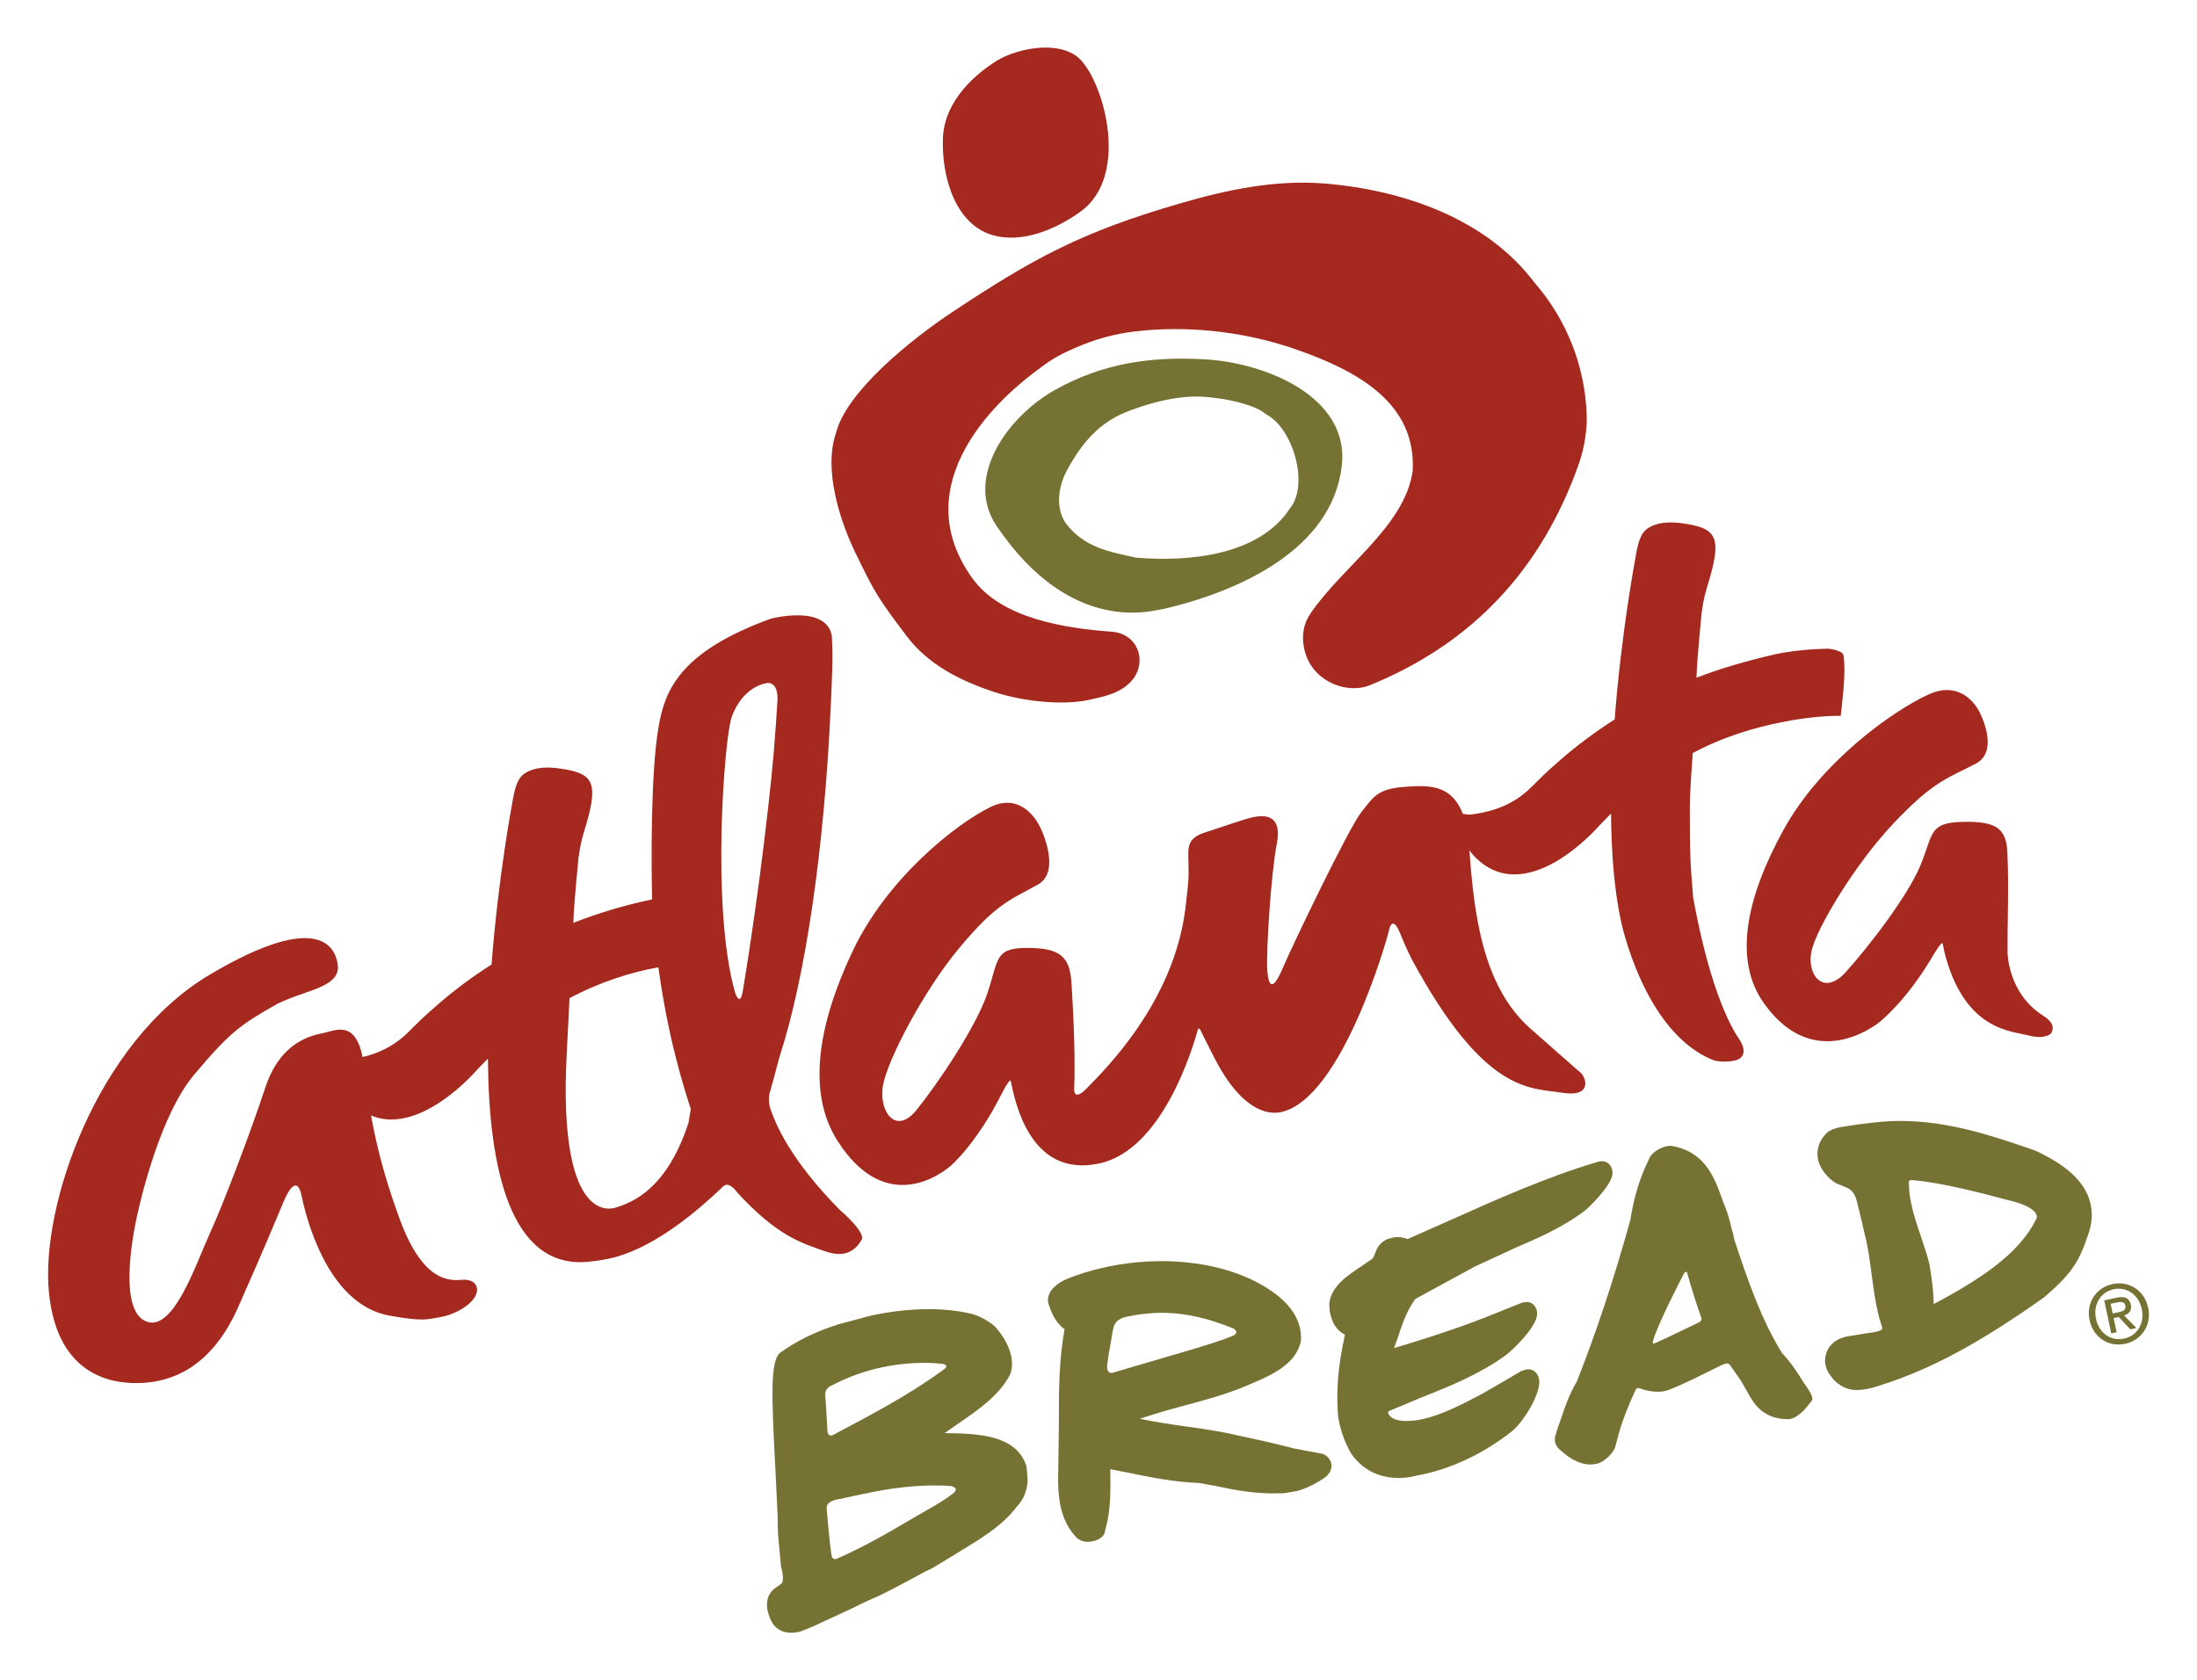 <?xml version="1.0" encoding="UTF-8" standalone="no"?>
<!DOCTYPE svg PUBLIC "-//W3C//DTD SVG 1.0//EN" "http://www.w3.org/TR/2001/REC-SVG-20010904/DTD/svg10.dtd">
<!-- Created with Inkscape (http://www.inkscape.org/) by Marsupilami -->
<svg
   xmlns:svg="http://www.w3.org/2000/svg"
   xmlns="http://www.w3.org/2000/svg"
   version="1.0"
   width="1004"
   height="768"
   viewBox="-4.622 -4.622 213.388 163.306"
   id="svg5854">
  <defs
     id="defs5856" />
  <path
     d="M 76.587,140.174 L 76.587,140.17 L 76.587,140.174 z"
     id="path3554"
     style="fill:#00ff00;fill-opacity:1;fill-rule:nonzero;stroke:none" />
  <path
     d="M 22.165,93.001 C 22.165,93.001 22.85,92.6 24.76,91.949 C 26.677,91.29 28.34,90.688 28.155,89.185 C 27.975,87.69 26.615,83.619 15.67,90.128 C 4.735,96.636 -0.77,112.64 0.087,121.048 C 0.95,129.453 6.68,129.923 9.212,129.778 C 11.745,129.63 15.742,128.54 18.448,122.469 C 21.149,116.396 22.329,113.461 22.934,112.05 C 23.542,110.65 24.27,109.854 24.627,111.571 C 24.987,113.29 26.999,122.168 33.218,123.251 C 36.482,123.823 36.764,123.615 38.14,123.381 C 39.107,123.22 40.622,122.59 41.348,121.609 C 42.078,120.634 41.597,119.634 40.19,119.763 C 38.788,119.89 36.338,119.741 34.192,113.919 C 32.039,108.093 31.252,103.8 30.707,99.074 C 30.159,94.348 28.038,95.501 26.823,95.758 C 25.612,96.01 22.592,96.586 21.109,101.074 C 19.627,105.566 17.029,112.378 15.674,115.358 C 14.312,118.338 12.158,124.895 9.508,123.795 C 6.863,122.701 8.197,115.651 8.613,113.694 C 9.033,111.741 10.93,103.698 14.193,99.825 C 17.673,95.684 18.684,94.98 22.165,93.001"
     id="path3556"
     style="fill:#a5291f;fill-opacity:1;fill-rule:evenodd;stroke:none" />
  <path
     d="M 111.762,95.318 C 111.193,97.411 108.244,107.158 102.128,108.458 C 95.273,109.916 93.899,102.096 93.548,100.446 C 93.469,100.076 92.662,101.68 92.662,101.68 C 90.247,106.495 87.747,108.651 87.747,108.651 C 85.964,110.175 81.018,112.945 76.742,106.306 C 73.703,101.593 74.804,94.969 78.164,87.851 C 81.523,80.741 88.157,75.51 91.523,73.836 C 94.889,72.165 96.44,75.849 96.44,75.849 C 96.44,75.849 98.508,80.063 96.175,81.353 C 93.354,82.905 92.094,83.268 88.589,87.455 C 85.085,91.633 81.555,98.408 81.125,100.884 C 80.699,103.365 82.359,105.783 84.395,103.246 C 86.439,100.711 90.147,95.241 91.262,91.949 C 92.379,88.653 91.943,87.504 95.097,87.504 C 98.247,87.498 99.28,88.274 99.445,90.878 C 99.692,94.744 99.808,98.445 99.714,101.138 C 99.714,101.138 99.547,102.606 101.032,101.049 C 102.518,99.488 109.375,92.916 110.518,83.65 C 110.885,80.643 110.825,80.623 110.814,79.194 C 110.792,77.766 110.598,76.851 112.478,76.26 C 114.364,75.67 116.04,75.025 117.138,74.791 C 118.234,74.558 119.955,74.576 119.399,77.368 C 118.854,80.159 118.355,87.715 118.472,89.599 C 118.588,91.488 119.084,91.575 119.97,89.476 C 120.859,87.376 126.419,75.78 127.632,74.28 C 128.84,72.781 129.165,72.043 131.894,71.846 C 134.622,71.651 137.642,71.486 138.082,77.604 C 138.523,83.718 139.235,91.111 144.049,95.348 C 148.87,99.578 148.295,99.121 148.87,99.578 C 149.44,100.026 150.16,102.073 147.09,101.576 C 144.028,101.081 139.584,101.739 132.474,88.535 C 132.474,88.535 131.989,87.585 131.384,86.095 C 130.782,84.598 130.423,85.15 130.283,85.85 C 130.144,86.546 125.732,102.201 119.794,103.463 C 119.06,103.619 116.258,103.928 113.313,98.153 C 112.655,96.863 112.218,95.988 111.935,95.405 L 111.762,95.318 z"
     id="path3558"
     style="fill:#a5291f;fill-opacity:1;fill-rule:evenodd;stroke:none" />
  <path
     d="M 151.804,74.52 C 151.828,74.496 151.848,74.474 151.874,74.453 L 151.879,74.548 C 151.908,78.204 152.179,81.769 152.828,84.828 C 152.828,84.828 155.015,95.695 161.799,98.405 C 161.799,98.405 162.617,98.704 163.863,98.459 C 165.088,98.213 164.849,97.116 164.337,96.378 C 163.825,95.639 161.608,92.243 159.859,82.625 C 159.599,79.431 159.528,78.738 159.533,74.021 C 159.534,71.975 159.725,70.204 159.805,68.655 L 159.827,68.559 C 162.924,66.911 165.893,66.086 168.418,65.573 C 171.833,64.875 174.198,64.949 174.198,64.949 C 174.304,63.896 174.633,61.456 174.538,59.836 C 174.477,58.866 174.55,58.848 173.697,58.553 C 173.534,58.499 173.04,58.426 173.04,58.426 C 173.04,58.426 170.127,58.429 167.698,58.995 C 165.093,59.605 162.563,60.315 160.168,61.249 L 160.188,61.086 C 160.209,59.7 160.682,54.91 160.682,54.91 C 160.94,53.151 161.11,52.815 161.505,51.43 C 162.665,47.376 161.9,46.678 158.81,46.236 C 155.724,45.8 154.964,47.211 154.964,47.211 C 154.645,47.691 154.463,48.359 154.29,49.32 L 154.208,49.82 C 154.208,49.82 152.879,56.84 152.229,65.298 L 152.21,65.311 C 150.344,66.503 148.625,67.781 147.032,69.164 L 146.97,69.219 C 145.577,70.409 144.717,71.296 144.717,71.296 C 144.432,71.588 144.154,71.861 143.887,72.11 C 141.935,73.915 139.752,74.343 138.322,74.531 C 138.085,74.56 137.859,74.543 137.669,74.499 C 136.557,74.269 136.728,75.24 136.778,75.395 C 137.454,77.346 138.412,78.404 138.412,78.404 C 143.482,84.073 150.735,75.619 150.735,75.619 C 151.094,75.241 151.449,74.873 151.804,74.52"
     id="path3560"
     style="fill:#a5291f;fill-opacity:1;fill-rule:evenodd;stroke:none" />
  <path
     d="M 59.28,89.39 L 59.298,89.388 L 59.324,89.513 C 59.582,91.383 59.907,93.286 60.313,95.213 C 60.903,97.983 61.628,100.646 62.454,103.159 L 62.235,104.48 C 60.652,109.376 58.229,111.674 55.658,112.571 L 55.248,112.71 C 55.248,112.71 49.504,115.27 50.393,97.843 C 50.495,95.798 50.588,94.025 50.668,92.476 L 50.687,92.376 C 53.792,90.735 56.744,89.85 59.28,89.39 M 42.668,98.339 C 42.308,98.693 41.949,99.061 41.599,99.443 C 41.599,99.443 34.345,107.893 29.273,102.224 C 29.273,102.224 28.317,101.166 27.643,99.213 C 27.585,99.061 27.42,98.088 28.524,98.319 C 28.723,98.365 28.94,98.38 29.18,98.35 C 30.61,98.166 32.798,97.736 34.752,95.93 C 35.014,95.683 35.294,95.405 35.578,95.116 C 35.578,95.116 36.442,94.228 37.829,93.043 L 37.888,92.989 C 39.484,91.601 41.202,90.325 43.069,89.131 L 43.094,89.115 C 43.743,80.659 45.064,73.641 45.064,73.641 L 45.154,73.143 C 45.324,72.18 45.503,71.509 45.827,71.029 C 45.827,71.029 46.587,69.623 49.67,70.061 C 52.758,70.498 53.525,71.193 52.363,75.255 C 51.967,76.638 51.798,76.974 51.543,78.736 C 51.543,78.736 51.068,83.523 51.049,84.909 L 51.029,85.07 C 53.425,84.136 55.94,83.371 58.56,82.815 L 58.694,82.786 L 58.69,82.695 C 58.633,79.774 58.513,70.725 59.32,66.038 C 59.908,62.639 61.207,58.769 70.248,55.501 C 70.248,55.501 75.607,54.085 76.159,57.18 L 76.159,57.23 C 76.292,59.333 76.159,61.614 76.069,63.681 C 75.445,77.983 73.559,90.373 71.155,97.839 L 70.972,98.461 C 70.727,99.428 70.47,100.378 70.204,101.304 C 70.204,101.304 69.825,102.161 70.237,103.284 C 70.689,104.523 72.015,108.004 76.967,112.998 C 76.967,112.998 79.493,115.138 79.049,115.881 C 78.569,116.678 77.672,117.733 75.572,117.009 C 73.122,116.173 70.837,115.466 66.97,111.281 C 66.97,111.281 66.21,110.143 65.628,110.659 C 65.09,111.128 60.335,115.978 55.435,117.463 C 54.11,117.871 52.432,118.014 52.432,118.014 C 44.908,118.69 42.829,108.914 42.742,98.368 L 42.734,98.274 C 42.713,98.295 42.692,98.318 42.668,98.339 M 66.748,91.816 C 64.409,83.548 65.725,67.058 66.42,65.091 C 67.529,61.958 69.912,61.755 69.912,61.755 C 69.912,61.755 70.987,61.61 70.872,63.509 C 70.744,65.665 70.657,66.635 70.657,66.635 C 70.388,70.94 69.127,81.93 67.517,91.654 C 67.228,93.38 66.748,91.816 66.748,91.816"
     id="path3562"
     style="fill:#a5291f;fill-opacity:1;fill-rule:evenodd;stroke:none" />
  <path
     d="M 184.41,88.439 C 184.247,87.863 184.165,87.379 184.105,87.093 C 184.035,86.761 183.169,88.244 183.169,88.244 C 180.569,92.696 177.949,94.724 177.949,94.724 C 176.085,96.161 170.939,98.814 166.722,92.869 C 163.728,88.644 165.025,82.576 168.653,76.003 C 172.274,69.43 179.203,64.494 182.698,62.883 C 186.195,61.273 187.69,64.595 187.69,64.595 C 187.69,64.595 189.707,68.386 187.285,69.618 C 184.348,71.103 183.047,71.469 179.348,75.378 C 175.645,79.279 171.86,85.541 171.357,87.81 C 170.855,90.083 172.499,92.245 174.653,89.885 C 176.809,87.518 180.749,82.438 181.974,79.403 C 183.199,76.374 182.785,75.333 186.017,75.255 C 189.248,75.173 190.288,75.855 190.389,78.221 C 190.547,81.74 190.385,85.004 190.41,87.575 C 190.41,87.575 190.402,87.67 190.402,87.843 C 190.402,87.843 190.365,91.82 193.795,94.044 C 194.243,94.335 195.144,94.916 194.644,95.803 C 194.644,95.803 194.088,96.441 192.448,96.01 C 190.73,95.563 186.424,95.524 184.41,88.439"
     id="path3564"
     style="fill:#a5291f;fill-opacity:1;fill-rule:evenodd;stroke:none" />
  <path
     d="M 86.954,8.829 C 87.089,5.013 90.362,2.429 92.129,1.318 C 93.888,0.203 97.782,-0.752 99.957,0.851 C 102.362,2.634 105.362,12.309 100.322,15.948 C 97.912,17.685 94.634,19.05 91.795,18.234 C 88.199,17.199 86.818,12.655 86.954,8.829"
     id="path3566"
     style="fill:#a5291f;fill-opacity:1;fill-rule:nonzero;stroke:none" />
  <path
     d="M 124.067,13.216 C 131.818,13.855 139.809,16.701 144.425,22.83 C 147.567,26.428 149.345,30.961 149.512,35.693 C 149.568,37.056 149.303,38.891 148.743,40.468 C 145.148,50.678 138.43,57.905 128.439,61.973 C 126.288,62.848 123.087,61.718 122.194,58.923 C 122.005,58.343 121.562,56.626 122.659,55.019 C 125.799,50.396 131.845,46.523 132.602,41.146 C 132.959,34.568 127.288,31.446 121.338,29.36 C 116.013,27.49 110.437,27.024 105.648,27.585 C 103.743,27.81 101.838,28.291 99.73,29.221 C 97.953,30.005 97.334,30.406 95.585,31.753 C 91.152,35.171 83.639,43.043 89.84,51.615 C 92.638,55.483 98.784,56.441 103.338,56.771 C 105.888,56.951 106.782,59.584 105.447,61.353 C 104.384,62.74 102.634,63.066 101.178,63.389 C 98.602,63.963 94.734,63.544 92.025,62.661 C 88.475,61.494 85.504,59.903 83.497,57.283 C 80.658,53.559 80.247,52.81 78.66,49.528 C 76.993,46.239 75.304,41.085 76.568,37.448 C 77.554,33.48 83.76,28.431 87.897,25.685 C 95.639,20.554 100.348,17.931 110.098,15.118 C 114.574,13.824 119.242,12.823 124.067,13.216"
     id="path3568"
     style="fill:#a5291f;fill-opacity:1;fill-rule:nonzero;stroke:none" />
  <path
     d="M 120.68,44.78 C 117.715,49.336 110.933,50.008 105.73,49.576 C 103.115,48.996 100.655,48.61 98.838,46.155 C 97.719,44.388 98.4,42.215 98.989,41.12 C 100.615,38.098 102.405,36.281 105.123,35.278 C 110.312,33.353 112.749,33.995 113.952,34.129 C 114.707,34.21 117.457,34.779 118.335,35.634 C 120.984,36.966 122.559,42.479 120.68,44.78 M 108.458,54.548 C 115.634,52.859 124.784,48.843 125.718,40.625 C 126.469,33.918 118.283,30.634 112.424,30.301 C 107.144,30.001 102.508,30.676 97.889,33.248 C 93.175,35.874 89.034,41.829 92.152,46.468 C 99.434,57.291 107.508,54.665 108.234,54.583 L 108.458,54.548 z"
     id="path3570"
     style="fill:#767233;fill-opacity:1;fill-rule:nonzero;stroke:none" />
  <path
     d="M 72.335,153.946 L 72.332,153.939 L 72.335,153.946 z M 87.357,140.953 C 86.613,141.458 85.817,141.913 84.993,142.379 L 83.568,143.204 C 81.439,144.465 79.053,145.821 76.635,146.869 C 76.635,146.869 76.213,147.085 76.123,146.5 C 75.893,144.975 75.653,141.914 75.653,141.914 C 75.66,141.164 76.975,141.059 76.975,141.059 C 78.537,140.689 80.224,140.368 80.224,140.368 C 82.759,139.861 85.325,139.646 87.669,139.79 C 87.669,139.79 88.869,139.961 87.673,140.719 L 87.357,140.953 z M 75.732,134.414 C 75.69,133.729 75.577,131.73 75.577,131.73 C 75.577,131.73 75.549,131.398 75.519,131.025 C 75.519,131.025 75.394,130.333 76.143,130.036 C 77.633,129.243 79.304,128.626 81.059,128.261 C 83.069,127.834 85.1,127.73 86.92,127.93 C 86.92,127.93 87.612,128.034 87.078,128.448 C 84.529,130.328 81.689,131.935 79.36,133.196 C 79.36,133.196 77.363,134.26 76.232,134.865 C 76.232,134.865 75.772,135.086 75.732,134.414 M 71.215,149.333 C 71.215,149.333 71.06,149.434 70.689,149.693 C 69.938,150.206 69.49,151.255 70.25,152.864 C 71.094,154.648 73.198,153.911 73.198,153.911 L 74.347,153.441 C 74.354,153.438 77.865,151.814 77.865,151.814 C 78.669,151.414 79.448,151.033 80.27,150.674 C 81.099,150.364 84.304,148.618 84.304,148.618 C 84.857,148.301 85.41,148.015 85.964,147.759 C 86.042,147.713 88.073,146.479 88.073,146.479 C 90.413,145.038 92.653,143.791 94.183,141.746 C 94.787,141.125 95.15,140.228 95.183,139.233 L 95.115,138.269 L 95.063,137.861 L 95.024,137.735 C 93.967,134.829 90.387,134.698 87.117,134.66 C 87.373,134.485 88.467,133.715 88.467,133.715 C 90.417,132.38 92.433,130.999 93.494,128.943 C 94.307,126.599 91.957,124.249 91.957,124.249 C 91.183,123.619 90.367,123.201 89.515,123.016 C 86.785,122.41 83.494,122.489 79.983,123.233 C 79.979,123.234 76.727,124.104 76.727,124.104 L 76.742,124.103 C 74.519,124.819 72.749,125.693 71.163,126.83 C 70.945,127.009 70.48,127.406 70.404,129.856 C 70.345,131.961 70.51,135.098 70.673,138.123 L 70.89,142.666 C 70.887,142.655 70.927,144.463 70.927,144.463 C 70.922,144.488 71.169,147.089 71.228,147.688 C 71.228,147.688 71.644,148.991 71.215,149.333"
     id="path3572"
     style="fill:#767233;fill-opacity:1;fill-rule:nonzero;stroke:none" />
  <path
     d="M 104.773,123.363 C 105.429,123.213 106.099,123.1 106.79,123.039 C 110.069,122.721 112.804,123.543 115.158,124.478 C 115.158,124.478 115.894,124.878 115.079,125.221 C 114.48,125.466 114.147,125.575 113.528,125.786 L 111.839,126.326 C 111.793,126.34 106.36,127.933 103.654,128.733 C 103.654,128.733 102.837,129.158 102.914,128.048 C 102.932,127.898 102.95,127.741 102.98,127.595 C 102.98,127.595 103.068,126.951 103.08,126.851 C 103.087,126.819 103.168,126.413 103.168,126.413 L 103.439,124.799 C 103.464,124.66 103.498,124.534 103.529,124.418 C 103.529,124.418 103.605,123.598 104.773,123.363 M 121.077,140.34 C 122.392,140.131 123.948,139.061 123.948,139.061 C 124.359,138.786 124.609,138.453 124.69,138.071 C 124.719,137.924 124.722,137.751 124.675,137.573 C 124.607,137.278 124.413,136.976 124.035,136.76 L 123.918,136.69 L 121.083,136.155 C 118.773,135.553 117.574,135.313 115.614,134.889 C 113.862,134.465 112.054,134.22 110.308,133.978 C 108.893,133.779 107.473,133.551 106.083,133.268 C 107.432,132.813 108.803,132.411 110.158,132.05 C 112.294,131.481 114.505,130.893 116.582,130.001 L 116.935,129.848 C 118.825,129.04 121.183,128.034 121.719,125.815 L 121.739,125.726 L 121.748,125.64 C 121.77,125.199 121.73,124.786 121.639,124.396 C 121.095,122.12 118.808,120.768 117.969,120.273 C 114.774,118.43 110.34,117.629 105.779,118.06 C 103.433,118.284 101.193,118.813 99.097,119.63 C 96.703,120.659 97.2,122.055 97.2,122.055 C 97.462,122.856 97.834,123.884 98.773,124.56 C 98.224,127.61 98.212,130.615 98.224,133.53 L 98.165,138.02 C 98.123,139.336 98.128,140.683 98.424,141.94 C 98.678,142.993 99.14,143.988 99.965,144.844 C 100.497,145.288 101.043,145.233 101.224,145.215 C 101.537,145.184 102.329,145.049 102.627,144.446 L 102.668,144.361 L 102.669,144.325 L 102.959,143.126 C 103.253,141.601 103.239,140.124 103.222,138.69 C 103.222,138.69 103.222,138.385 103.215,138.164 C 103.738,138.261 104.934,138.503 104.934,138.503 C 107.133,138.955 109.399,139.416 111.852,139.506 C 111.864,139.503 113.359,139.776 113.359,139.776 C 114.905,140.103 117.17,140.595 119.502,140.506 C 120.144,140.516 119.765,140.553 121.077,140.34"
     id="path3574"
     style="fill:#767233;fill-opacity:1;fill-rule:nonzero;stroke:none" />
  <path
     d="M 130.298,132.874 C 130.958,133.911 133.563,133.301 133.563,133.301 C 135.484,132.879 137.479,131.824 139.338,130.849 L 141.967,129.323 C 141.967,129.323 143.108,128.646 143.113,128.646 L 143.617,128.474 C 144.097,128.393 144.403,128.589 144.573,128.776 C 144.743,128.958 144.935,129.285 144.903,129.829 C 144.824,131.068 143.523,133.34 142.34,134.404 C 139.527,136.65 136.25,138.205 132.984,138.789 C 132.984,138.789 129.159,140.015 126.758,136.834 C 126.758,136.834 125.779,135.525 125.355,133.073 C 125.265,131.956 125.254,130.874 125.33,129.655 C 125.429,128.178 125.677,126.65 126.02,125.098 C 125.449,124.808 124.912,124.28 124.643,123.258 C 124.592,123.073 124.554,122.874 124.52,122.658 L 124.517,122.495 C 124.517,122.495 124.493,122.125 124.497,122.093 C 124.648,120.403 126.264,119.336 127.69,118.393 C 127.69,118.393 128.655,117.733 128.667,117.721 C 128.785,117.62 128.834,117.493 128.929,117.241 C 129.077,116.818 129.31,116.186 130.138,115.803 L 130.723,115.648 C 131.287,115.539 131.739,115.663 132.119,115.796 C 132.52,115.614 136.072,114.043 136.072,114.043 C 140.748,111.949 145.579,109.779 150.638,108.278 C 150.638,108.278 150.699,108.268 150.764,108.256 C 151.154,108.188 151.472,108.283 151.712,108.539 C 151.929,108.771 152.042,109.09 152.02,109.431 C 151.942,110.679 149.458,112.943 149.417,112.973 C 147.278,114.624 144.843,115.676 142.492,116.69 C 142.492,116.69 138.638,118.474 138.645,118.468 C 138.645,118.468 133.18,121.443 132.852,121.623 C 132,122.818 131.573,124.104 131.124,125.474 C 131.124,125.474 130.955,125.939 130.793,126.39 C 134.693,125.239 138.062,124.088 141.008,122.873 L 143.168,122.005 L 143.258,121.973 C 143.258,121.973 143.427,121.936 143.449,121.936 C 143.588,121.913 144.028,121.84 144.384,122.219 C 144.47,122.305 144.592,122.471 144.652,122.713 C 144.687,122.834 144.702,122.981 144.69,123.146 C 144.618,124.368 142.322,126.61 141.588,127.128 C 139.028,128.981 136.087,130.151 133.249,131.279 C 133.249,131.279 130.923,132.254 130.298,132.515 C 130.298,132.515 130.115,132.581 130.298,132.874"
     id="path3576"
     style="fill:#767233;fill-opacity:1;fill-rule:nonzero;stroke:none" />
  <path
     d="M 160.352,123.931 C 159.204,124.48 157.115,125.478 157.115,125.478 C 157.115,125.478 156.574,125.729 156.194,125.899 C 155.818,126.069 155.947,125.739 155.947,125.739 C 156.338,124.208 158.755,119.525 158.953,119.176 C 159.145,118.833 159.268,119.056 159.268,119.056 C 159.627,120.375 160.063,121.78 160.602,123.318 C 160.602,123.318 160.855,123.729 160.352,123.931 M 154.738,130.334 C 155.188,130.505 156.275,130.78 157.149,130.56 C 158.187,130.306 161.832,128.421 162.398,128.161 C 162.838,127.953 163.238,127.715 163.455,128.068 C 163.869,128.66 164.499,129.571 164.499,129.571 C 164.499,129.574 165.023,130.473 165.023,130.473 C 165.625,131.596 166.374,132.991 168.413,133.261 C 168.405,133.259 168.532,133.281 168.532,133.281 L 169.169,133.309 C 169.773,133.214 170.19,132.831 170.573,132.494 C 170.573,132.494 171.157,131.809 171.395,131.498 C 171.64,131.176 170.87,130.146 170.87,130.146 L 170.58,129.726 C 169.993,128.774 169.363,127.795 168.489,126.879 C 166.49,123.644 165.188,119.904 163.809,115.71 C 163.789,115.384 163.643,114.988 163.565,114.669 C 163.384,113.894 163.197,113.235 162.97,112.689 L 162.77,112.176 C 162.763,112.158 162.634,111.801 162.634,111.801 C 161.947,109.893 161.008,107.268 157.738,106.743 L 157.629,106.729 L 157.31,106.776 C 156.863,106.851 155.81,107.276 155.533,108.098 C 154.645,109.933 154.108,111.69 153.752,113.955 C 152.152,119.708 150.442,124.881 148.543,129.671 C 147.847,130.828 147.435,132.004 147.053,133.138 L 146.61,134.419 C 146.612,134.436 146.424,135.074 146.424,135.074 C 146.408,135.244 146.42,135.414 146.453,135.57 C 146.529,135.878 146.704,136.133 146.944,136.306 C 148.074,137.359 149.22,137.844 150.267,137.674 C 150.318,137.669 150.424,137.65 150.424,137.65 C 151.245,137.519 152.078,136.551 152.264,136.069 C 152.297,135.974 152.64,134.673 152.64,134.673 C 152.978,133.424 153.769,131.449 154.317,130.374 C 154.398,130.205 154.738,130.334 154.738,130.334"
     id="path3578"
     style="fill:#767233;fill-opacity:1;fill-rule:nonzero;stroke:none" />
  <path
     d="M 190.35,111.99 C 192.732,112.524 193.159,113.208 193.23,113.484 C 193.234,113.505 193.24,113.526 193.243,113.545 L 193.258,113.705 C 191.58,117.368 187.259,119.969 183.233,122.116 C 183.218,120.369 182.798,118.15 182.798,118.15 C 182.564,117.265 182.278,116.41 181.997,115.58 C 181.717,114.746 181.444,113.948 181.229,113.128 C 181.069,112.505 180.937,111.868 180.859,111.208 C 180.859,111.208 180.825,110.62 180.813,110.25 C 180.813,110.25 180.809,110.03 181.152,110.073 C 181.535,110.111 183.877,110.218 190.35,111.99 M 192.944,107.145 C 188.589,105.646 184.108,104.124 178.968,104.341 C 176.62,104.496 174.653,104.849 174.653,104.849 C 173.208,105.013 172.814,105.514 172.814,105.514 C 172.16,106.164 171.855,106.976 171.953,107.795 C 171.963,107.925 171.989,108.048 172.018,108.174 C 172.333,109.363 173.409,110.239 173.855,110.428 C 173.865,110.428 174.198,110.559 174.198,110.559 C 174.358,110.62 174.76,110.796 174.875,110.859 C 174.875,110.859 175.492,111.063 175.743,112.049 C 176.075,113.315 176.497,115.209 176.497,115.209 C 176.854,116.575 177.028,117.9 177.203,119.269 C 177.387,120.643 177.563,122.039 177.949,123.495 C 178.03,123.803 178.139,124.123 178.24,124.434 C 178.26,124.675 177.789,124.796 177.263,124.881 C 177.263,124.881 177.002,124.899 174.937,125.245 C 172.462,125.66 172.675,127.789 172.675,127.789 C 172.692,127.916 172.713,128.039 172.743,128.163 C 172.869,128.651 173.172,129.078 173.552,129.513 C 174.612,130.533 175.669,130.695 177.44,130.205 C 177.467,130.199 177.879,130.066 177.879,130.066 C 183.915,128.205 189.178,124.829 193.973,121.456 C 194.037,121.401 194.679,120.825 194.679,120.825 C 197.073,118.684 197.557,117.309 198.173,115.561 L 198.247,115.358 C 198.548,114.489 198.649,113.678 198.558,112.888 C 198.255,110.225 195.883,108.598 193.684,107.476 C 193.684,107.476 193.123,107.206 192.944,107.145"
     id="path3580"
     style="fill:#767233;fill-opacity:1;fill-rule:nonzero;stroke:none" />
  <path
     d="M 201.214,122.908 C 201.612,122.823 201.95,122.71 201.848,122.245 C 201.767,121.856 201.379,121.89 201.059,121.96 L 200.423,122.094 L 200.623,123.033 L 201.214,122.908 z M 201.008,124.856 L 200.484,124.968 L 199.802,121.759 L 201.019,121.498 C 201.795,121.334 202.245,121.521 202.384,122.173 C 202.509,122.754 202.203,123.071 201.735,123.226 L 202.935,124.448 L 202.338,124.575 L 201.215,123.379 L 200.719,123.484 L 201.008,124.856 z M 200.724,120.675 C 199.467,120.944 198.697,122.138 198.999,123.549 C 199.279,124.865 200.358,125.765 201.74,125.471 C 202.982,125.208 203.75,124.02 203.449,122.601 C 203.148,121.19 201.964,120.413 200.724,120.675 M 201.848,125.978 C 200.182,126.331 198.728,125.333 198.378,123.679 C 198.007,121.935 199.078,120.498 200.617,120.17 C 202.135,119.848 203.698,120.724 204.07,122.47 C 204.443,124.215 203.368,125.653 201.848,125.978"
     id="path3582"
     style="fill:#767233;fill-opacity:1;fill-rule:nonzero;stroke:none" />
</svg>
<!-- version: 20090314, original size: 204.14467 154.06201, border: 3% -->
